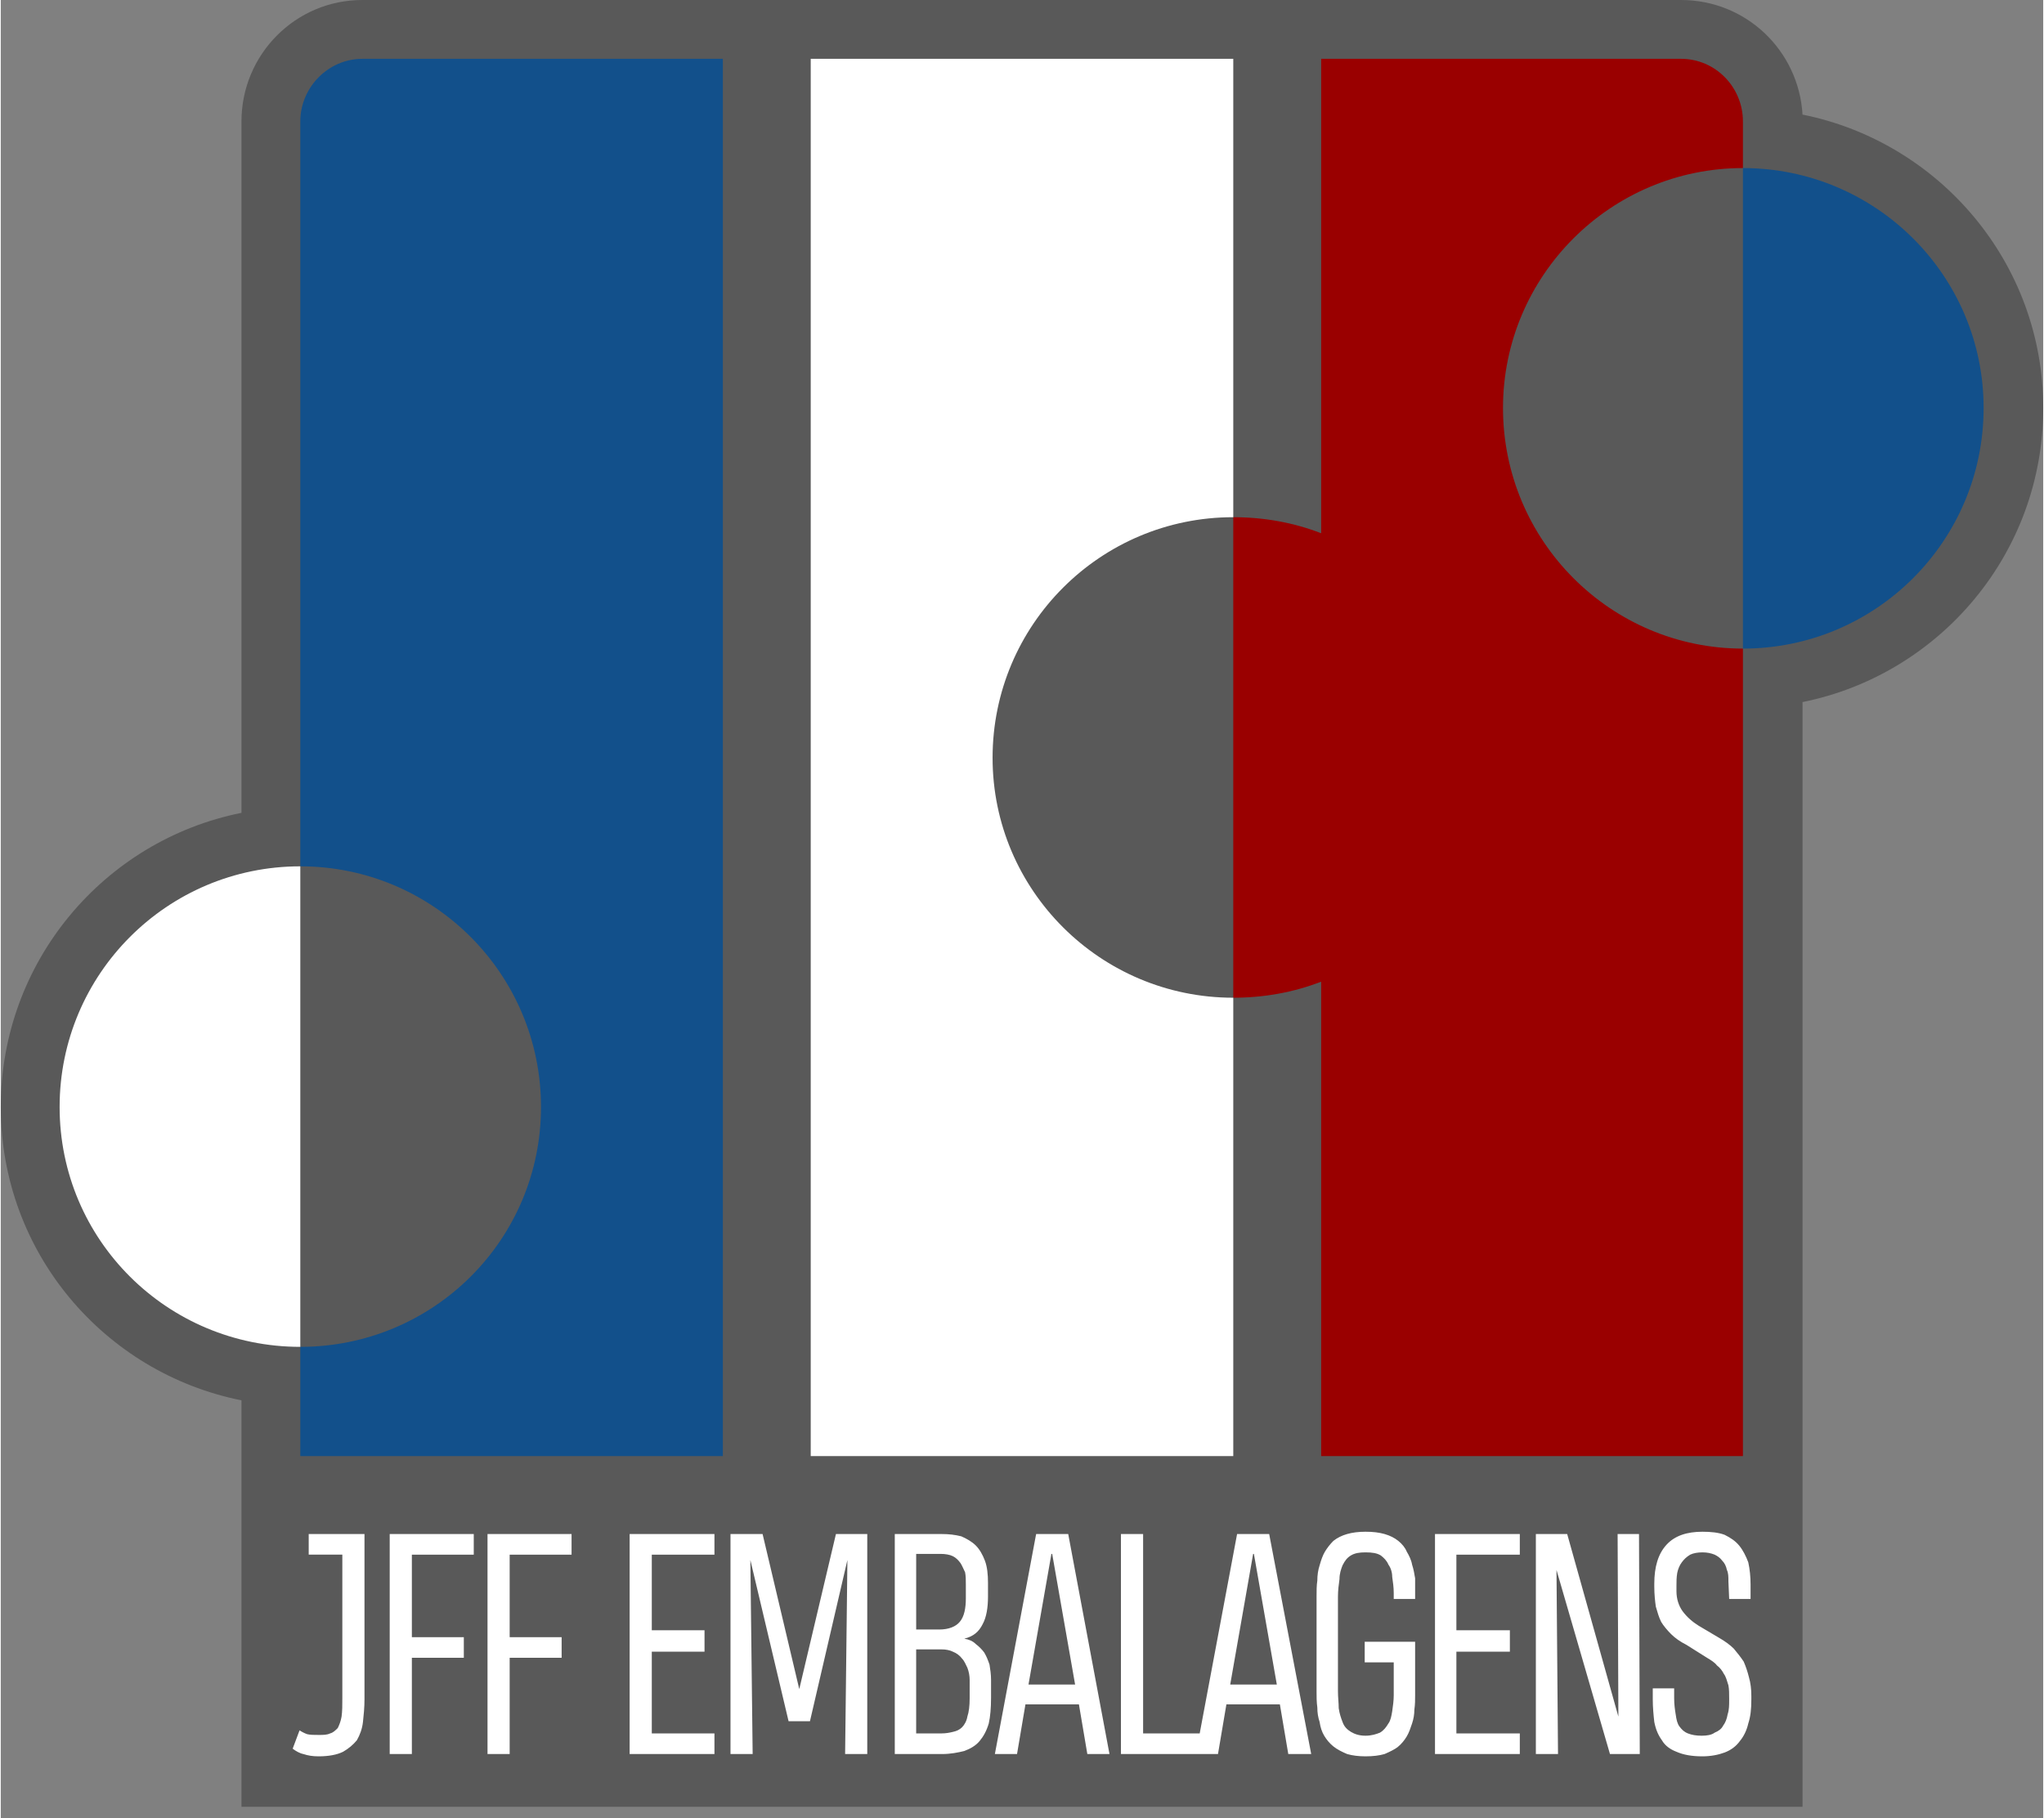 <?xml version="1.0" encoding="UTF-8"?>
<!DOCTYPE svg PUBLIC "-//W3C//DTD SVG 1.0//EN" "http://www.w3.org/TR/2001/REC-SVG-20010904/DTD/svg10.dtd">
<!-- Creator: CorelDRAW (Versão OEM) -->
<svg xmlns="http://www.w3.org/2000/svg" xml:space="preserve" width="408px" height="363px" version="1.0" style="shape-rendering:geometricPrecision; text-rendering:geometricPrecision; image-rendering:optimizeQuality; fill-rule:evenodd; clip-rule:evenodd"
viewBox="0 0 26.73 23.8"
 xmlns:xlink="http://www.w3.org/1999/xlink"
 xmlns:xodm="http://www.corel.com/coreldraw/odm/2003">
 <rect x="0" y="0" width="26.73" height="23.8" fill="#808080" stroke="none"/>
 <defs>
  <style type="text/css">
   <![CDATA[
    .str0 {stroke:#373435;stroke-width:0.15;stroke-miterlimit:22.926}
    .fil5 {fill:none}
    .fil2 {fill:#12508B}
    .fil3 {fill:#9A0000}
    .fil4 {fill:white}
    .fil1 {fill:white;fill-rule:nonzero}
    .fil0 {fill:black;fill-opacity:0.302}
   ]]>
  </style>
 </defs>
 <g id="Camada_x0020_1">
  <path class="fil0" d="M9.82 0l12.17 0c0.85,0 1.54,0.66 1.59,1.5 1.79,0.36 3.15,1.94 3.15,3.84 0,1.91 -1.36,3.49 -3.15,3.85l0 14.46 -20.43 0 0 -5.32c-1.8,-0.36 -3.15,-1.94 -3.15,-3.84 0,-1.9 1.35,-3.49 3.15,-3.85l0 -9.05c0,-0.88 0.71,-1.59 1.58,-1.59l5.09 0z"/>
  <path class="fil1" d="M4.03 20.08l0.73 0 0 2.16c0,0.11 -0.01,0.21 -0.02,0.3 -0.01,0.09 -0.04,0.17 -0.08,0.24 -0.05,0.06 -0.11,0.11 -0.18,0.15 -0.08,0.04 -0.19,0.06 -0.32,0.06 -0.08,0 -0.14,-0.01 -0.2,-0.03 -0.05,-0.01 -0.1,-0.04 -0.14,-0.07l0.09 -0.24c0.03,0.02 0.07,0.04 0.1,0.05 0.04,0.01 0.09,0.01 0.15,0.01 0.06,0 0.11,0 0.15,-0.02 0.04,-0.01 0.07,-0.04 0.1,-0.07 0.02,-0.04 0.04,-0.09 0.05,-0.15 0.01,-0.07 0.01,-0.15 0.01,-0.24l0 -1.88 -0.44 0 0 -0.27zm1.35 0.27l0 1.08 0.68 0 0 0.27 -0.68 0 0 1.26 -0.29 0 0 -2.88 1.1 0 0 0.27 -0.81 0zm1.28 0l0 1.08 0.68 0 0 0.27 -0.68 0 0 1.26 -0.29 0 0 -2.88 1.1 0 0 0.27 -0.81 0zm1.57 2.61l0 -2.88 1.11 0 0 0.27 -0.82 0 0 0.99 0.69 0 0 0.28 -0.69 0 0 1.07 0.82 0 0 0.27 -1.11 0zm1.58 -2.54l0.03 2.54 -0.29 0 0 -2.88 0.42 0 0.48 2.03 0.48 -2.03 0.41 0 0 2.88 -0.29 0 0.03 -2.54 -0.49 2.11 -0.28 0 -0.5 -2.11zm2.87 1.57c0,-0.05 -0.01,-0.11 -0.03,-0.16 -0.02,-0.04 -0.04,-0.09 -0.07,-0.12 -0.03,-0.04 -0.07,-0.07 -0.12,-0.09 -0.04,-0.02 -0.09,-0.03 -0.15,-0.03l-0.33 0 0 1.1 0.33 0c0.06,0 0.11,-0.01 0.15,-0.02 0.05,-0.01 0.09,-0.03 0.12,-0.06 0.03,-0.03 0.06,-0.08 0.07,-0.14 0.02,-0.06 0.03,-0.14 0.03,-0.24l0 -0.24zm-0.05 -1.25c0,-0.06 0,-0.11 -0.01,-0.16 -0.02,-0.04 -0.04,-0.09 -0.06,-0.12 -0.03,-0.04 -0.06,-0.07 -0.1,-0.09 -0.04,-0.02 -0.1,-0.03 -0.16,-0.03l-0.32 0 0 0.99 0.3 0c0.13,0 0.22,-0.04 0.27,-0.1 0.06,-0.07 0.08,-0.18 0.08,-0.31l0 -0.18zm0.33 1.48c0,0.14 -0.01,0.25 -0.03,0.34 -0.03,0.1 -0.07,0.17 -0.12,0.23 -0.05,0.06 -0.12,0.1 -0.2,0.13 -0.08,0.02 -0.18,0.04 -0.29,0.04l-0.62 0 0 -2.88 0.61 0c0.1,0 0.18,0.01 0.26,0.03 0.07,0.03 0.14,0.07 0.19,0.12 0.05,0.05 0.09,0.12 0.12,0.2 0.03,0.08 0.04,0.18 0.04,0.29l0 0.18c0,0.14 -0.02,0.27 -0.07,0.36 -0.05,0.1 -0.12,0.16 -0.24,0.19 0.06,0.01 0.11,0.03 0.15,0.07 0.04,0.03 0.08,0.07 0.11,0.11 0.03,0.05 0.05,0.1 0.07,0.16 0.01,0.06 0.02,0.13 0.02,0.2l0 0.23zm1.26 0.74l-0.11 -0.65 -0.7 0 -0.11 0.65 -0.29 0 0.54 -2.88 0.42 0 0.54 2.88 -0.29 0zm-0.77 -0.91l0.61 0 -0.3 -1.71 -0.01 0 -0.3 1.71zm1.21 0.91l0 -2.88 0.29 0 0 2.61 0.8 0 0 0.27 -1.09 0zm2.19 0l-0.11 -0.65 -0.7 0 -0.11 0.65 -0.29 0 0.54 -2.88 0.42 0 0.55 2.88 -0.3 0zm-0.76 -0.91l0.61 0 -0.3 -1.71 -0.01 0 -0.3 1.71zm1.76 -0.56l0.66 0 0 0.7c0,0.06 0,0.12 -0.01,0.19 0,0.06 -0.01,0.12 -0.03,0.18 -0.02,0.06 -0.04,0.12 -0.07,0.17 -0.03,0.05 -0.07,0.1 -0.12,0.14 -0.04,0.03 -0.1,0.06 -0.17,0.09 -0.07,0.02 -0.15,0.03 -0.25,0.03 -0.09,0 -0.17,-0.01 -0.24,-0.03 -0.07,-0.03 -0.13,-0.06 -0.18,-0.1 -0.05,-0.04 -0.09,-0.09 -0.12,-0.14 -0.03,-0.05 -0.05,-0.11 -0.06,-0.18 -0.02,-0.06 -0.03,-0.12 -0.03,-0.19 -0.01,-0.07 -0.01,-0.14 -0.01,-0.21l0 -1.24c0,-0.07 0,-0.15 0.01,-0.21 0,-0.07 0.01,-0.14 0.03,-0.2 0.02,-0.07 0.04,-0.13 0.07,-0.18 0.03,-0.05 0.07,-0.1 0.11,-0.14 0.05,-0.04 0.11,-0.07 0.18,-0.09 0.07,-0.02 0.15,-0.03 0.24,-0.03 0.1,0 0.18,0.01 0.25,0.03 0.07,0.02 0.13,0.05 0.18,0.09 0.05,0.04 0.09,0.09 0.11,0.14 0.03,0.05 0.06,0.11 0.07,0.17 0.02,0.06 0.03,0.12 0.04,0.18 0,0.06 0,0.13 0,0.19l0 0.08 -0.28 0 0 -0.08c0,-0.07 -0.01,-0.14 -0.02,-0.21 0,-0.06 -0.02,-0.12 -0.05,-0.16 -0.02,-0.05 -0.06,-0.09 -0.1,-0.12 -0.05,-0.03 -0.11,-0.04 -0.2,-0.04 -0.08,0 -0.14,0.01 -0.19,0.04 -0.05,0.03 -0.08,0.07 -0.11,0.13 -0.02,0.05 -0.04,0.11 -0.04,0.18 -0.01,0.07 -0.02,0.15 -0.02,0.23l0 1.24c0,0.08 0.01,0.15 0.01,0.22 0.01,0.07 0.03,0.13 0.05,0.18 0.02,0.06 0.06,0.1 0.11,0.13 0.05,0.03 0.11,0.05 0.19,0.05 0.08,0 0.14,-0.02 0.19,-0.04 0.05,-0.03 0.08,-0.07 0.11,-0.12 0.03,-0.04 0.04,-0.1 0.05,-0.16 0.01,-0.07 0.02,-0.14 0.02,-0.21l0 -0.43 -0.38 0 0 -0.27zm0.92 1.47l0 -2.88 1.11 0 0 0.27 -0.83 0 0 0.99 0.7 0 0 0.28 -0.7 0 0 1.07 0.83 0 0 0.27 -1.11 0zm1.32 0l0 -2.88 0.41 0 0.67 2.39 -0.01 -2.39 0.28 0 0.01 2.88 -0.39 0 -0.7 -2.41 0.02 2.41 -0.29 0zm2.82 -0.71c0,0.12 -0.01,0.22 -0.04,0.31 -0.02,0.09 -0.06,0.17 -0.11,0.23 -0.05,0.07 -0.12,0.12 -0.2,0.15 -0.08,0.03 -0.18,0.05 -0.29,0.05 -0.14,0 -0.25,-0.02 -0.34,-0.06 -0.08,-0.03 -0.15,-0.08 -0.19,-0.15 -0.05,-0.07 -0.08,-0.14 -0.1,-0.24 -0.01,-0.09 -0.02,-0.19 -0.02,-0.3l0 -0.14 0.28 0 0 0.13c0,0.08 0.01,0.15 0.02,0.21 0.01,0.07 0.02,0.12 0.05,0.16 0.03,0.04 0.06,0.07 0.11,0.09 0.05,0.02 0.11,0.03 0.18,0.03 0.07,0 0.13,-0.01 0.17,-0.04 0.05,-0.02 0.09,-0.05 0.11,-0.09 0.03,-0.04 0.05,-0.09 0.06,-0.15 0.02,-0.06 0.02,-0.12 0.02,-0.19l0 -0.01c0,-0.07 0,-0.13 -0.01,-0.18 -0.02,-0.06 -0.03,-0.11 -0.06,-0.15 -0.02,-0.04 -0.05,-0.08 -0.09,-0.11 -0.03,-0.04 -0.08,-0.07 -0.13,-0.1l-0.27 -0.17c-0.08,-0.04 -0.15,-0.09 -0.2,-0.14 -0.05,-0.05 -0.1,-0.11 -0.13,-0.16 -0.03,-0.06 -0.05,-0.13 -0.07,-0.2 -0.01,-0.07 -0.02,-0.16 -0.02,-0.26l0 -0.04c0,-0.22 0.05,-0.39 0.16,-0.51 0.11,-0.12 0.27,-0.17 0.47,-0.17 0.11,0 0.21,0.01 0.29,0.04 0.08,0.04 0.14,0.08 0.19,0.14 0.05,0.06 0.09,0.14 0.12,0.22 0.02,0.09 0.03,0.19 0.03,0.29l0 0.19 -0.28 0 -0.01 -0.23c0,-0.06 0,-0.11 -0.02,-0.15 -0.01,-0.05 -0.03,-0.09 -0.06,-0.12 -0.03,-0.04 -0.06,-0.06 -0.1,-0.08 -0.05,-0.02 -0.1,-0.03 -0.16,-0.03 -0.06,0 -0.12,0.01 -0.16,0.03 -0.05,0.03 -0.08,0.06 -0.11,0.1 -0.03,0.04 -0.05,0.09 -0.06,0.14 -0.01,0.06 -0.01,0.11 -0.01,0.17l0 0.07c0,0.1 0.03,0.19 0.08,0.26 0.06,0.08 0.13,0.14 0.21,0.19l0.27 0.16c0.07,0.04 0.14,0.09 0.19,0.14 0.05,0.06 0.09,0.11 0.13,0.17 0.03,0.07 0.05,0.13 0.07,0.21 0.02,0.07 0.03,0.15 0.03,0.24l0 0.05z"/>
  <path class="fil2" d="M4.73 0.77l4.72 0 0 18.29 -5.53 0 0 -1.43c1.74,0 3.15,-1.4 3.15,-3.14 0,-1.74 -1.41,-3.15 -3.15,-3.15l0 -9.75c0,-0.45 0.37,-0.82 0.81,-0.82zm18.07 1.43c1.74,0 3.15,1.41 3.15,3.14 0,1.74 -1.41,3.15 -3.15,3.15l0 -6.29z"/>
  <path class="fil3" d="M17.28 0.77l4.71 0c0.45,0 0.81,0.37 0.81,0.82l0 0.61c-1.73,0 -3.14,1.41 -3.14,3.14 0,1.74 1.41,3.15 3.14,3.15l0 10.57 -5.52 0 0 -6.21c-0.36,0.14 -0.75,0.21 -1.15,0.21l0 -6.29c0.4,0 0.79,0.07 1.15,0.21l0 -6.21z"/>
  <path class="fil4" d="M3.92 17.63c-1.74,0 -3.15,-1.4 -3.15,-3.14 0,-1.74 1.41,-3.15 3.15,-3.15l0 3.03 0 3.26zm6.68 -16.86l5.53 0 0 6c-1.74,0 -3.15,1.41 -3.15,3.15 0,1.73 1.41,3.14 3.15,3.14l0 6 -5.53 0 0 -18.29z"/>
  <line class="fil5 str0" x1="20.77" y1="23.8" x2="20.77" y2= "23.8" />
  <line class="fil5 str0" x1="17.5" y1="23.8" x2="17.5" y2= "23.8" />
 </g>
</svg>
